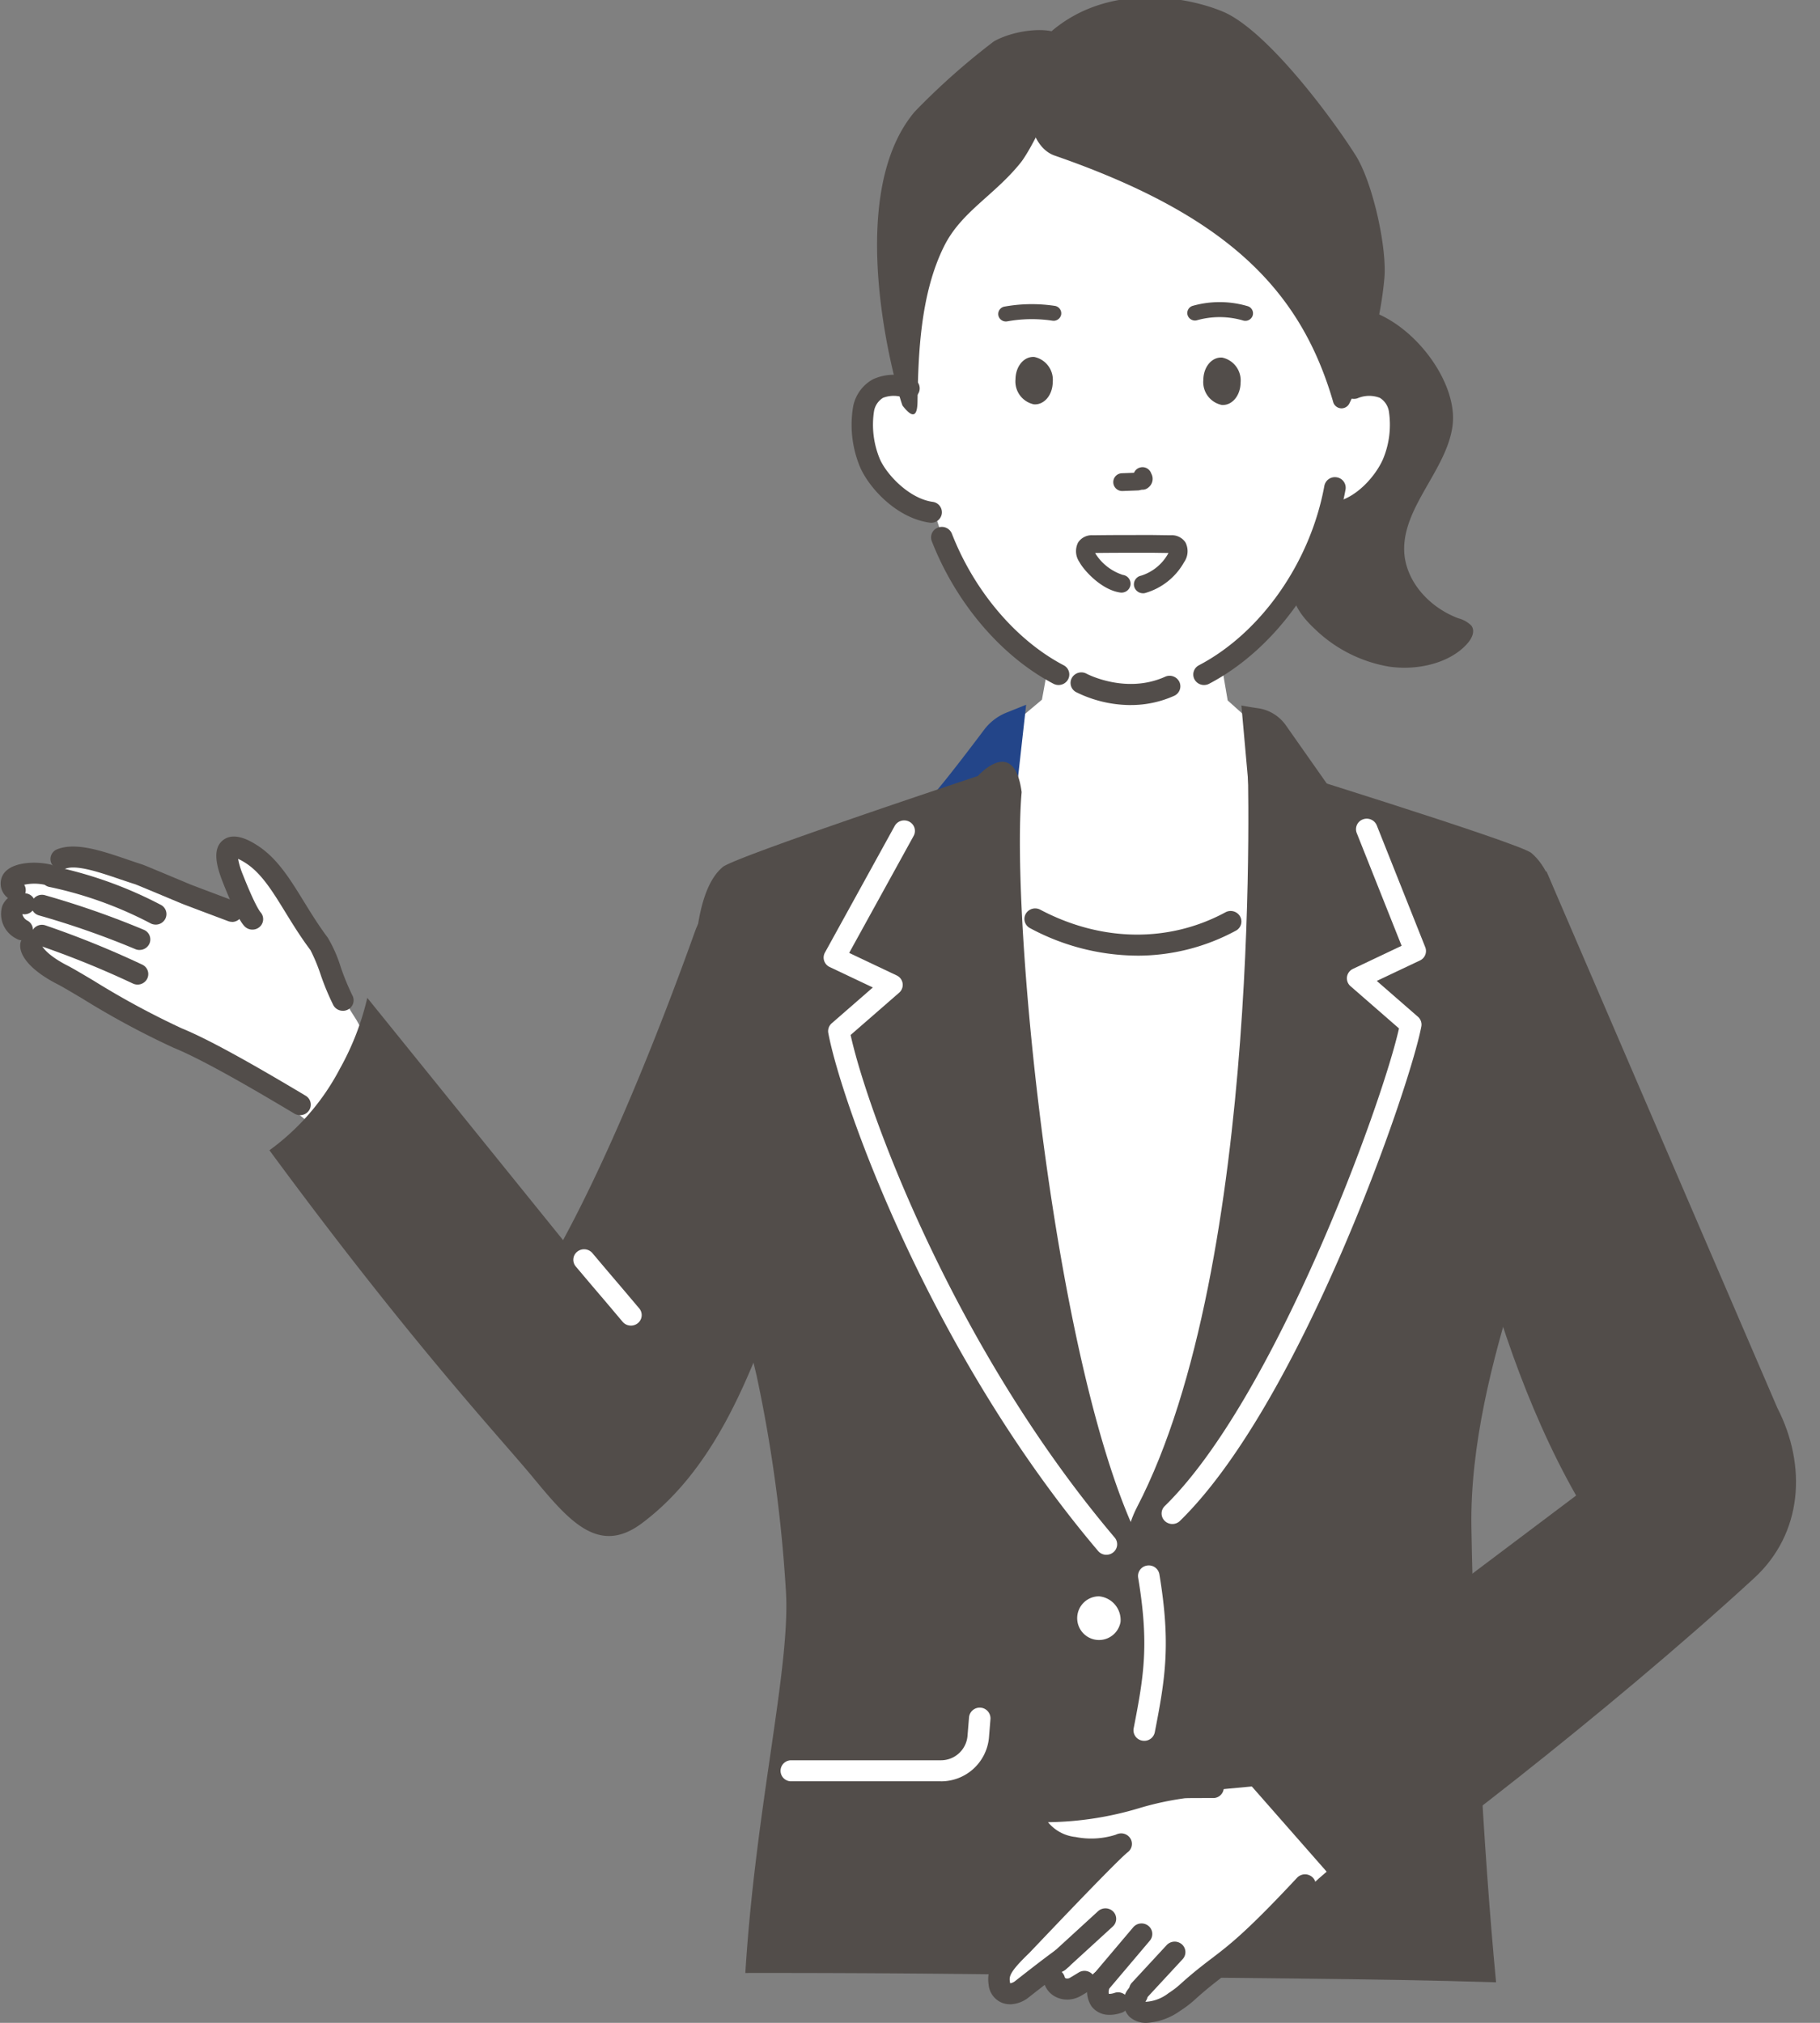<svg xmlns="http://www.w3.org/2000/svg" xmlns:xlink="http://www.w3.org/1999/xlink" width="216" height="240" viewBox="0 0 216 240">
  <rect x="0" y="0" width="216" height="240" fill="#808080" stroke="none"/>
  <defs>
    <clipPath id="clip-path">
      <rect id="長方形_189" data-name="長方形 189" width="216" height="240" transform="translate(1151.918 6960.31)" fill="none"/>
    </clipPath>
    <clipPath id="clip-path-2">
      <rect id="長方形_188" data-name="長方形 188" width="214.991" height="240" fill="none"/>
    </clipPath>
  </defs>
  <g id="マスクグループ_17" data-name="マスクグループ 17" transform="translate(-1151.918 -6960.31)" clip-path="url(#clip-path)">
    <g id="グループ_271" data-name="グループ 271" transform="translate(1151.918 6960.31)">
      <g id="グループ_270" data-name="グループ 270" transform="translate(0 0)" clip-path="url(#clip-path-2)">
        <path id="パス_175" data-name="パス 175" d="M42.947,178.139c1.384,2.614,2.66,3.092,4.439,7.723-2.04,2.524,2.788,2.236.953,4.91-.416.608-6.081,3.686-6.9,2.977-9.456-8.157-15.391-11.729-19.727-13.5-4.36-1.777-11.829-6.561-13.638-7.48-5.236-2.658-4.988-5.861.531-2.986-2.641-1.045-4.275-1.155-5.824-2.834-1.491-1.616,1.8-2.768,3.622-2.048-2.12-1.293-4.852-1.96-4.356-3.3.59-1.593,3.5-.827,7.079.189-4.556-2.415.745-2.958,7.509-.819.291.092,5.9,2.115,6.216,2.237,3.494,1.334,5.7,2.135,7.732,2.926-.127-.144-.754-.857-2.313-4.8s-.34-4.509,2.171-2.918c3.268,2.071,5.909,7.463,9.131,11.753.855,1.138,1.439,4.551,2.618,6.775Z" transform="translate(-0.627 -57.096)" fill="#fff"/>
        <path id="パス_176" data-name="パス 176" d="M36.807,195.244a1.3,1.3,0,0,1-.666-.184c-7.038-4.213-11.6-6.7-14.347-7.818A99.434,99.434,0,0,1,10.959,181.4c-1.281-.76-2.387-1.416-2.9-1.676-2.974-1.51-4.636-3.313-4.446-4.826a1.278,1.278,0,0,1,2.543.2c.107.27.834,1.272,3.081,2.412.588.3,1.673.943,3.047,1.758a98.125,98.125,0,0,0,10.493,5.678c2.875,1.171,7.545,3.711,14.7,7.992a1.231,1.231,0,0,1,.421,1.715,1.283,1.283,0,0,1-1.09.595" transform="translate(-1.203 -62.935)" fill="#524d4a"/>
        <path id="パス_177" data-name="パス 177" d="M2.555,171.734a1.293,1.293,0,0,1-.661-.181A3.275,3.275,0,0,1,.182,167.7a2.487,2.487,0,0,1,2.832-1.531,1.252,1.252,0,0,1,1.073,1.418,1.275,1.275,0,0,1-1.452,1.048l-.057-.006a1.168,1.168,0,0,0,.641.792,1.23,1.23,0,0,1,.428,1.712,1.283,1.283,0,0,1-1.092.6" transform="translate(0.074 -60.173)" fill="#524d4a"/>
        <path id="パス_178" data-name="パス 178" d="M1.7,165a1.289,1.289,0,0,1-.87-.335,2.135,2.135,0,0,1-.7-2.434c.663-1.786,3.75-1.969,5.73-1.528a1.246,1.246,0,0,1,.961,1.492,1.278,1.278,0,0,1-1.528.938,5.8,5.8,0,0,0-2.5-.02,1.225,1.225,0,0,1-.161,1.489,1.289,1.289,0,0,1-.935.4" transform="translate(0.081 -58.143)" fill="#524d4a"/>
        <path id="パス_179" data-name="パス 179" d="M30.734,166.432a1.3,1.3,0,0,1-.459-.084l-1.138-.427c-1.188-.446-2.545-.954-4.185-1.58-.125-.047-.969-.4-1.979-.823-1.3-.542-3.463-1.449-3.718-1.541-.574-.181-1.194-.391-1.819-.6-2.428-.827-5.181-1.764-6.493-1.244a1.287,1.287,0,0,1-1.663-.686,1.237,1.237,0,0,1,.7-1.624c2.2-.874,5.3.18,8.295,1.2.607.206,1.207.411,1.79.6.188.059.957.375,3.912,1.613.965.4,1.772.741,1.9.793,1.633.623,2.985,1.13,4.169,1.574l1.141.428a1.238,1.238,0,0,1,.732,1.611,1.277,1.277,0,0,1-1.191.8" transform="translate(-3.196 -57.059)" fill="#524d4a"/>
        <path id="パス_180" data-name="パス 180" d="M54.8,176.319a1.282,1.282,0,0,1-1.123-.652,29.814,29.814,0,0,1-1.523-3.661,20.621,20.621,0,0,0-1.2-2.886c-1.165-1.551-2.093-3.059-2.991-4.517-1.536-2.5-2.862-4.65-4.737-5.838a6.625,6.625,0,0,0-.861-.473,9.283,9.283,0,0,0,.576,1.9c1.442,3.647,2.027,4.367,2.089,4.437a1.227,1.227,0,0,1-.132,1.758,1.3,1.3,0,0,1-1.8-.129c-.222-.25-.9-1.013-2.538-5.169-.7-1.773-1.333-3.945.007-5.007,1.382-1.1,3.39.177,4.05.594,2.369,1.5,3.906,4,5.534,6.645.868,1.41,1.766,2.868,2.861,4.327a16.253,16.253,0,0,1,1.543,3.514,29.188,29.188,0,0,0,1.366,3.317,1.232,1.232,0,0,1-.513,1.691,1.289,1.289,0,0,1-.608.152" transform="translate(-14.108 -56.393)" fill="#524d4a"/>
        <path id="パス_181" data-name="パス 181" d="M21.033,168.073a1.294,1.294,0,0,1-.622-.159A46.327,46.327,0,0,0,8.5,163.621a1.251,1.251,0,0,1-1.07-1.419,1.272,1.272,0,0,1,1.454-1.046,48.744,48.744,0,0,1,12.778,4.582,1.231,1.231,0,0,1,.491,1.7,1.282,1.282,0,0,1-1.115.638" transform="translate(-2.562 -58.374)" fill="#524d4a"/>
        <path id="パス_182" data-name="パス 182" d="M18.494,173a1.3,1.3,0,0,1-.5-.1,101.014,101.014,0,0,0-11.426-4,1.243,1.243,0,0,1-.885-1.537A1.279,1.279,0,0,1,7.26,166.5a103.712,103.712,0,0,1,11.732,4.1,1.237,1.237,0,0,1,.677,1.634,1.277,1.277,0,0,1-1.176.761" transform="translate(-1.93 -60.288)" fill="#524d4a"/>
        <path id="パス_183" data-name="パス 183" d="M18.253,179.108a1.3,1.3,0,0,1-.58-.137,110.172,110.172,0,0,0-11.157-4.523,1.241,1.241,0,0,1-.82-1.57,1.283,1.283,0,0,1,1.608-.8,111.53,111.53,0,0,1,11.529,4.674,1.233,1.233,0,0,1,.556,1.677,1.281,1.281,0,0,1-1.138.68" transform="translate(-1.929 -62.292)" fill="#524d4a"/>
        <path id="パス_184" data-name="パス 184" d="M256,71.369c-.618,5.247-5.922,9.694-5.753,14.963.108,3.36,2.7,6.585,6.423,8a3.345,3.345,0,0,1,1.546.869c.477.645.082,1.486-.452,2.1-2.029,2.333-5.909,3.274-9.348,2.758a16.677,16.677,0,0,1-8.753-4.437c-1.434-1.334-2.694-2.948-2.686-4.726a22.257,22.257,0,0,1,.831-3.617c.416-2.369-.686-4.713-1.5-7.013a30.107,30.107,0,0,1-1.33-14.992c.463-2.774,1.579-5.8,4.541-7.195a9.518,9.518,0,0,1,7.44.063c5.168,2.157,9.59,8.545,9.038,13.229" transform="translate(-83.595 -20.973)" fill="#524d4a"/>
        <path id="パス_185" data-name="パス 185" d="M126.462,171.66l-15.79-6.217a8.053,8.053,0,0,0-10.542,4.668c-3.3,9.223-9.264,24.857-15.7,36.743L61.195,178.11a31.965,31.965,0,0,1-3.249,8.4,27.966,27.966,0,0,1-8.365,9.683c16.8,22.821,27.189,33.88,31.209,38.732,4.3,5.188,7.806,9.388,12.974,5.538,6.888-5.133,10.819-13.006,13.745-20.243Z" transform="translate(-17.605 -59.719)" fill="#524d4a"/>
        <path id="パス_186" data-name="パス 186" d="M218.132,136.049l-9.276-8.312-.807-4.731-20.5.6-.735,4.041-7.947,6.679-1.6,9.558V276.023h45.735V143.882Z" transform="translate(-63.154 -44.632)" fill="#fff"/>
        <path id="パス_187" data-name="パス 187" d="M250.613,286.389c-1.523-15.909-2.649-37.372-2.928-53.951-.33-19.641,10.724-40.453,10.021-47.646-.084-.856,4.116-26.487-2.89-32.376-1.1-1.128-33.691-11.192-33.691-11.192s2,59.742-13.154,88.844c-4,7.689-3.023,31.483-2.2,55.609,15.178.278,29.666.232,44.839.712" transform="translate(-73.056 -51.197)" fill="#524d4a"/>
        <path id="パス_188" data-name="パス 188" d="M202.251,174.579a27.171,27.171,0,0,1-12.715-3.263,1.231,1.231,0,0,1-.515-1.689,1.291,1.291,0,0,1,1.73-.5c7.241,3.83,15.251,3.943,21.976.309a1.293,1.293,0,0,1,1.735.487,1.232,1.232,0,0,1-.5,1.694,24.527,24.527,0,0,1-11.712,2.964" transform="translate(-67.289 -61.196)" fill="#524d4a"/>
        <path id="パス_189" data-name="パス 189" d="M228.9,131.338c.616.12,1.319.232,1.966.324a4.875,4.875,0,0,1,3.3,2.01l8.119,11.553-12.116.273Z" transform="translate(-81.57 -47.634)" fill="#524d4a"/>
        <path id="パス_190" data-name="パス 190" d="M182.617,131.2l-2.038,18.278s-10.756-6.2-9.743-6.863c.766-.5,4.855-5.867,6.8-8.455a6.234,6.234,0,0,1,2.668-2.035Z" transform="translate(-60.834 -47.584)" fill="#234589"/>
        <path id="パス_191" data-name="パス 191" d="M138.8,239.936c.648,9.021-3.577,25.712-4.8,45.546q23.36-.03,46.717.446c1.7-22.58,4.389-43.365.423-50.982-10.343-19.864-15.709-74.187-14.347-89.564-.9-6.765-5.2-1.913-5.2-1.913s-29.2,9.693-30.3,10.821c-7.005,5.889-1,37.191-1.081,38.047-.395,4.039,2.771,12.184,5.133,22.309a170.748,170.748,0,0,1,3.454,25.29" transform="translate(-45.542 -51.398)" fill="#524d4a"/>
        <path id="パス_192" data-name="パス 192" d="M185.386,239.784a1.286,1.286,0,0,1-.984-.452c-20.043-23.648-30.486-53.318-32.022-61.45a1.231,1.231,0,0,1,.406-1.157l4.881-4.251-5.121-2.426a1.256,1.256,0,0,1-.657-.738,1.219,1.219,0,0,1,.091-.974l8.281-15.027a1.291,1.291,0,0,1,1.729-.507,1.232,1.232,0,0,1,.519,1.688l-7.651,13.882,5.638,2.673a1.248,1.248,0,0,1,.707.949,1.229,1.229,0,0,1-.414,1.1l-5.759,5.016c1.918,8.827,12.145,36.985,31.339,59.63a1.227,1.227,0,0,1-.17,1.755,1.292,1.292,0,0,1-.813.286" transform="translate(-54.077 -55.315)" fill="#fff"/>
        <path id="パス_193" data-name="パス 193" d="M203.772,299.6a2.591,2.591,0,1,1-2.554-3.029,2.822,2.822,0,0,1,2.554,3.029" transform="translate(-70.784 -107.174)" fill="#fff"/>
        <path id="パス_195" data-name="パス 195" d="M231.367,336.641c-1.391-2.7-1.694-4.258-2.865-7.052-.891.3-16.064,1.54-18.993,1.881-5.079.591-16.488.895-19.73,2.547-2.49,1.269-.289,2.8,3.733,3.376s4.894.477,5.073.442c-1.6,1.255-3.316,3.887-6.046,6.06-.248.2-5.49,5.408-5.694,5.6-6.111,5.867-1.327,6.937,2.158,4.438,2.145-1.821,2.406-2.586,2.406-2.586s-1.036,2.647-.144,3.463c1.212,1.11,3.536-.437,5.334-1.765-.816,1.356-.553,4.149,1.489,3.7,2.121-.461,5.056-4.562,4.3-4.063-3.24,4.367-2.035,6.708,2.607,3.756,1.6-1.02,6.279-4.437,9.779-7.1,2.937-2.231,4.122-5.562,12.114-11.216.834-.59,4.794-.881,4.478-1.494" transform="translate(-65.521 -119.072)" fill="#fff"/>
        <path id="パス_196" data-name="パス 196" d="M209.909,365.755a2.9,2.9,0,0,1-2.049-.723,2.472,2.472,0,0,1-.191-3.225,1.294,1.294,0,0,1,1.758-.4,1.23,1.23,0,0,1,.407,1.717,1.01,1.01,0,0,0-.075.138,4.8,4.8,0,0,0,2.729-1.021,10.762,10.762,0,0,0,1.607-1.252c.645-.573,1.529-1.358,3.363-2.752l.057-.043c2.181-1.656,4.241-3.221,10.241-9.652a1.3,1.3,0,0,1,1.8-.082,1.226,1.226,0,0,1,.084,1.761c-6.147,6.589-8.291,8.218-10.56,9.942l-.057.043c-1.757,1.335-2.6,2.083-3.213,2.628a13.14,13.14,0,0,1-1.932,1.5,7.582,7.582,0,0,1-3.972,1.423m-.187-2.361h0Z" transform="translate(-73.817 -125.756)" fill="#524d4a"/>
        <path id="パス_197" data-name="パス 197" d="M203.122,371.229a2.617,2.617,0,0,1-2.17-1.014,3.279,3.279,0,0,1,.059-3.638,1.294,1.294,0,0,1,1.747-.443,1.231,1.231,0,0,1,.454,1.707,1.17,1.17,0,0,0-.2.9.246.246,0,0,1,.066,0,1.669,1.669,0,0,0,.359-.042c.08-.018.169-.043.261-.074a1.283,1.283,0,0,1,1.619.78,1.24,1.24,0,0,1-.8,1.581,5.377,5.377,0,0,1-.525.146,4.122,4.122,0,0,1-.873.1m-.1-2.479h0Z" transform="translate(-71.414 -132.179)" fill="#524d4a"/>
        <path id="パス_198" data-name="パス 198" d="M195.19,369.326a2.968,2.968,0,0,1-1.157-.232,2.7,2.7,0,0,1-1.607-1.872,1.246,1.246,0,0,1,.969-1.487,1.277,1.277,0,0,1,1.523.947.2.2,0,0,0,.124.123.631.631,0,0,0,.535-.093c.323-.189.66-.395.995-.6a1.3,1.3,0,0,1,1.762.385,1.23,1.23,0,0,1-.395,1.721c-.353.219-.708.436-1.049.635a3.367,3.367,0,0,1-1.7.477" transform="translate(-68.548 -132.086)" fill="#524d4a"/>
        <path id="パス_199" data-name="パス 199" d="M184.782,357.045a2.629,2.629,0,0,1-.957-.176,2.575,2.575,0,0,1-1.584-2.145c-.248-1.8.421-3.033,2.983-5.494.05-.051.371-.388.87-.913,2.792-2.935,5.9-6.187,8.156-8.468a18.9,18.9,0,0,1-2.069-.188c-3.466-.5-5.732-2.882-5.6-4.71.068-.921.784-2,2.581-2a36.262,36.262,0,0,0,10.345-1.6,37.648,37.648,0,0,1,5.669-1.218c.38-.044,1.24-.047,2.856-.047h.835a1.247,1.247,0,1,1,0,2.493h-.836c-1.08,0-2.3,0-2.556.03a35.658,35.658,0,0,0-5.288,1.145,39.043,39.043,0,0,1-10.9,1.691,4.869,4.869,0,0,0,3.265,1.754,9.562,9.562,0,0,0,4.767-.266,1.744,1.744,0,0,1,.4-.138,1.285,1.285,0,0,1,1.408.693,1.227,1.227,0,0,1-.356,1.5c-.827.65-4.464,4.361-10.808,11.032-.562.591-.914.959-.951.995-2.392,2.3-2.326,2.775-2.243,3.382a.709.709,0,0,0,.038.161,1.3,1.3,0,0,0,.624-.3c2.256-1.772,3.975-3.084,4.715-3.6a1.3,1.3,0,0,1,1.781.29,1.227,1.227,0,0,1-.3,1.739c-.692.483-2.412,1.8-4.6,3.516a3.7,3.7,0,0,1-2.251.85" transform="translate(-64.909 -119.249)" fill="#524d4a"/>
        <path id="パス_200" data-name="パス 200" d="M291.561,225.731,264.15,162.046l-10.7,24.276c-1.839-.4,2.259,28.771,14.235,49.816L226.26,267.314l14.829,16.878c6.161-3.729,30.319-22.267,47.721-38.254,5.755-5.287,6.292-13.309,2.751-20.206" transform="translate(-80.628 -58.7)" fill="#524d4a"/>
        <path id="パス_203" data-name="パス 203" d="M210.266,311.647a1.29,1.29,0,0,1-.241-.022,1.248,1.248,0,0,1-1.014-1.458c1.245-6.358,1.833-10.041.533-17.882a1.251,1.251,0,0,1,1.056-1.43,1.272,1.272,0,0,1,1.464,1.031c1.366,8.24.718,12.293-.546,18.749a1.268,1.268,0,0,1-1.252,1.013" transform="translate(-74.467 -105.108)" fill="#fff"/>
        <path id="パス_204" data-name="パス 204" d="M215.45,236.014a1.286,1.286,0,0,1-.9-.365,1.226,1.226,0,0,1,0-1.763c12.994-12.69,25.765-47.563,27.8-56.671l-5.757-5.014a1.229,1.229,0,0,1-.414-1.1,1.247,1.247,0,0,1,.707-.949l5.776-2.738-5.328-13.383a1.238,1.238,0,0,1,.727-1.614,1.288,1.288,0,0,1,1.653.71l5.754,14.454a1.234,1.234,0,0,1-.632,1.573l-5.121,2.427,4.881,4.251a1.228,1.228,0,0,1,.406,1.156c-1.356,7.183-14.285,44.634-28.649,58.661a1.286,1.286,0,0,1-.9.365" transform="translate(-76.316 -55.199)" fill="#fff"/>
        <path id="パス_208" data-name="パス 208" d="M194.471,362.02a1.288,1.288,0,0,1-.932-.395,1.226,1.226,0,0,1,.059-1.762l5.561-5.087a1.3,1.3,0,0,1,1.8.058,1.226,1.226,0,0,1-.059,1.762l-5.561,5.087a1.29,1.29,0,0,1-.872.337" transform="translate(-68.833 -128.027)" fill="#524d4a"/>
        <path id="パス_209" data-name="パス 209" d="M202.531,365.241a1.3,1.3,0,0,1-.813-.286,1.227,1.227,0,0,1-.17-1.755l4.654-5.5a1.3,1.3,0,0,1,1.8-.166,1.227,1.227,0,0,1,.17,1.755l-4.654,5.5a1.286,1.286,0,0,1-.984.452" transform="translate(-71.708 -129.04)" fill="#524d4a"/>
        <path id="パス_210" data-name="パス 210" d="M209.463,367.567a1.288,1.288,0,0,1-.856-.322,1.226,1.226,0,0,1-.09-1.76l4.13-4.46a1.3,1.3,0,0,1,1.8-.089,1.228,1.228,0,0,1,.091,1.761l-4.131,4.46a1.285,1.285,0,0,1-.947.411" transform="translate(-74.181 -130.251)" fill="#524d4a"/>
        <path id="パス_219" data-name="パス 219" d="M252.624,74.671a3.093,3.093,0,0,0-3.526-2.3,5.612,5.612,0,0,0-3.35,3.193,24.308,24.308,0,0,0-1.636,5.133s-1.053,7.078,2.717,6.336c4.7-.926,5.579-7.955,5.579-7.955a8.9,8.9,0,0,0,.215-4.408" transform="translate(-86.947 -26.363)" fill="#fff"/>
        <path id="パス_220" data-name="パス 220" d="M243.963,87.662h-.13a1.3,1.3,0,0,1-1.311-.855,1.225,1.225,0,0,1-.215-1.341,1.288,1.288,0,0,1,1.685-.63,2.836,2.836,0,0,1,.535.292c2.716-.377,5.1-3.191,5.936-5.156a10.562,10.562,0,0,0,.68-5.655,2.328,2.328,0,0,0-1.069-1.581,3.5,3.5,0,0,0-2.658.054,1.284,1.284,0,0,1-1.623-.771,1.239,1.239,0,0,1,.789-1.585,5.919,5.919,0,0,1,4.7.107,4.721,4.721,0,0,1,2.331,3.162,13.009,13.009,0,0,1-.8,7.228c-1.119,2.621-4.5,6.734-8.857,6.734m-.913-.5h0Z" transform="translate(-86.312 -25.533)" fill="#524d4a"/>
        <path id="パス_221" data-name="パス 221" d="M159.711,74.671a3.093,3.093,0,0,1,3.526-2.3,5.613,5.613,0,0,1,3.35,3.193,24.311,24.311,0,0,1,1.636,5.133s1.054,7.078-2.717,6.336c-4.7-.926-5.579-7.955-5.579-7.955a8.89,8.89,0,0,1-.216-4.408" transform="translate(-56.817 -26.363)" fill="#fff"/>
        <path id="パス_222" data-name="パス 222" d="M193.739,89.15c5.7,0,12.825-2.064,18.861-9.983s7.022-20.627,7.022-29.579S213.407,29.8,209.383,22.231c-3.023-5.691-35.436-6.654-38.639,5.953-4.024,15.837-4.044,23.71-1.274,35.284,3.01,12.571,7.4,18.958,13.1,21.712a57.623,57.623,0,0,0,11.169,3.97" transform="translate(-59.68 -6.872)" fill="#fff"/>
        <path id="パス_223" data-name="パス 223" d="M187.222,69.341a2.768,2.768,0,0,0,2.186,2.969c1.221.088,2.221-1.1,2.235-2.652a2.767,2.767,0,0,0-2.187-2.968c-1.22-.088-2.221,1.1-2.234,2.651" transform="translate(-66.702 -24.338)" fill="#524d4a"/>
        <path id="パス_224" data-name="パス 224" d="M221.878,69.454a2.767,2.767,0,0,0,2.186,2.969c1.221.088,2.221-1.1,2.235-2.651a2.767,2.767,0,0,0-2.187-2.969c-1.22-.088-2.221,1.1-2.234,2.651" transform="translate(-79.065 -24.378)" fill="#524d4a"/>
        <path id="パス_225" data-name="パス 225" d="M184.955,58.951a.906.906,0,0,1-.9-.728.892.892,0,0,1,.73-1.038,18.089,18.089,0,0,1,2.075-.253,18.422,18.422,0,0,1,3.889.166.9.9,0,0,1,.764,1.015.912.912,0,0,1-1.041.745,16.468,16.468,0,0,0-3.492-.15,16.272,16.272,0,0,0-1.862.228.983.983,0,0,1-.167.015" transform="translate(-65.569 -20.809)" fill="#524d4a"/>
        <path id="パス_226" data-name="パス 226" d="M225.808,58.741a.933.933,0,0,1-.262-.038,9.9,9.9,0,0,0-5.467-.033.915.915,0,0,1-1.126-.614.888.888,0,0,1,.629-1.1,11.771,11.771,0,0,1,6.488.041.887.887,0,0,1,.611,1.109.909.909,0,0,1-.873.635" transform="translate(-78.009 -20.676)" fill="#524d4a"/>
        <path id="パス_227" data-name="パス 227" d="M204.514,129.077a14.629,14.629,0,0,1-6.477-1.538,1.231,1.231,0,0,1-.491-1.7,1.294,1.294,0,0,1,1.738-.48c.042.024,4.657,2.456,9.32.358a1.289,1.289,0,0,1,1.694.611,1.235,1.235,0,0,1-.625,1.654,12.485,12.485,0,0,1-5.158,1.092" transform="translate(-70.327 -45.424)" fill="#524d4a"/>
        <path id="パス_228" data-name="パス 228" d="M221.3,113.647a1.28,1.28,0,0,1-1.126-.657,1.231,1.231,0,0,1,.52-1.687c7.384-3.873,13.226-12.228,14.885-21.288a1.271,1.271,0,0,1,1.481-1.008,1.249,1.249,0,0,1,1.032,1.447c-1.791,9.78-8.145,18.826-16.19,23.045a1.3,1.3,0,0,1-.6.148" transform="translate(-78.402 -32.373)" fill="#524d4a"/>
        <path id="パス_229" data-name="パス 229" d="M186.772,116.971a1.3,1.3,0,0,1-.6-.148c-6.176-3.239-11.575-9.564-14.443-16.921a1.237,1.237,0,0,1,.739-1.608,1.286,1.286,0,0,1,1.647.721c2.656,6.812,7.615,12.649,13.265,15.612a1.231,1.231,0,0,1,.52,1.687,1.28,1.28,0,0,1-1.126.657" transform="translate(-61.145 -35.698)" fill="#524d4a"/>
        <path id="パス_230" data-name="パス 230" d="M192.678,18.768c20.488,7.1,29.225,15.961,33.076,29.314a1.034,1.034,0,0,0,1.89.107,42.646,42.646,0,0,0,4.168-14.925c.3-3.693-1.411-11.334-3.4-14.5C225.478,14.117,217.823,3.885,212.667,1.7,208.4-.1,199-1.829,192.153,4.143c-3.457,3.016-3.856,13.105.526,14.625" transform="translate(-67.507 -0.308)" fill="#524d4a"/>
        <path id="パス_231" data-name="パス 231" d="M178.709,21.815c-3.127,3.883-7.029,5.8-9.061,9.874-2.873,5.754-3.071,13.027-3.164,18.488-.042,2.492-1.135,1.239-1.774.451-.679-1.7-7.274-24.6,1.456-34.9a83,83,0,0,1,9.36-8.31c2.461-1.43,7.157-1.947,8.259-.475,1.661,2.22-3.334,12.709-5.076,14.871" transform="translate(-57.593 -2.492)" fill="#524d4a"/>
        <path id="パス_232" data-name="パス 232" d="M166.429,87.557a1.259,1.259,0,0,1-.182-.013c-4-.557-7.247-4.2-8.275-6.616a13.008,13.008,0,0,1-.8-7.228A4.718,4.718,0,0,1,159.5,70.54a5.915,5.915,0,0,1,4.7-.108,1.239,1.239,0,0,1,.79,1.585,1.284,1.284,0,0,1-1.624.771,3.5,3.5,0,0,0-2.658-.055,2.33,2.33,0,0,0-1.069,1.581,10.574,10.574,0,0,0,.68,5.655c.785,1.839,3.472,4.716,6.28,5.107a1.251,1.251,0,0,1,1.083,1.41,1.267,1.267,0,0,1-1.262,1.071" transform="translate(-55.908 -25.533)" fill="#524d4a"/>
        <path id="パス_233" data-name="パス 233" d="M206.336,90.33a1.055,1.055,0,1,1-.041-2.11l1.777-.067a1.056,1.056,0,1,1,.084,2.109l-1.777.068h-.042" transform="translate(-73.135 -32.073)" fill="#524d4a"/>
        <path id="パス_234" data-name="パス 234" d="M210.035,89.812a1.09,1.09,0,0,1-.78-.325A1.037,1.037,0,0,1,209,88.45a1.052,1.052,0,0,1,.664-1.242,1.087,1.087,0,0,1,1.395.611l.039.09a1.294,1.294,0,0,1-.316,1.609,1.089,1.089,0,0,1-.748.294m-.748-1.817.748.762-.747-.762h0" transform="translate(-74.455 -31.708)" fill="#524d4a"/>
        <path id="パス_235" data-name="パス 235" d="M206.341,106.626a1.076,1.076,0,0,1-1.055-.831,1.055,1.055,0,0,1,.826-1.256,5.593,5.593,0,0,0,3.186-2.57c.023-.043.043-.084.06-.122l-1.844-.026h-1.769c-1.552,0-3.078,0-5.078.025q.026.057.06.121a6.023,6.023,0,0,0,3.216,2.479,1.059,1.059,0,0,1,.913,1.2,1.078,1.078,0,0,1-1.226.892c-2.258-.323-4.338-2.676-4.825-3.6a2.268,2.268,0,0,1-.164-2.341,1.931,1.931,0,0,1,1.755-.852c2.132-.029,3.726-.028,5.35-.029h1.781l2.1.029a1.931,1.931,0,0,1,1.754.852,2.268,2.268,0,0,1-.164,2.341,7.732,7.732,0,0,1-4.648,3.668,1.1,1.1,0,0,1-.231.024" transform="translate(-70.688 -36.238)" fill="#524d4a"/>
        <path id="パス_237" data-name="パス 237" d="M162.9,325.95H145.166a1.247,1.247,0,1,1,0-2.493H162.9a3.165,3.165,0,0,0,3.168-2.857l.183-2.253a1.277,1.277,0,0,1,2.545.2l-.183,2.253a5.708,5.708,0,0,1-5.713,5.153" transform="translate(-51.245 -114.607)" fill="#fff"/>
        <path id="パス_238" data-name="パス 238" d="M107.407,236.178a1.287,1.287,0,0,1-.986-.454c-1.445-1.714-2.11-2.5-2.775-3.277s-1.333-1.566-2.783-3.285a1.227,1.227,0,0,1,.174-1.755,1.3,1.3,0,0,1,1.8.17c1.445,1.715,2.11,2.5,2.775,3.277s1.333,1.567,2.783,3.285a1.226,1.226,0,0,1-.174,1.755,1.292,1.292,0,0,1-.811.285" transform="translate(-32.529 -78.902)" fill="#fff"/>
      </g>
    </g>
  </g>
</svg>
